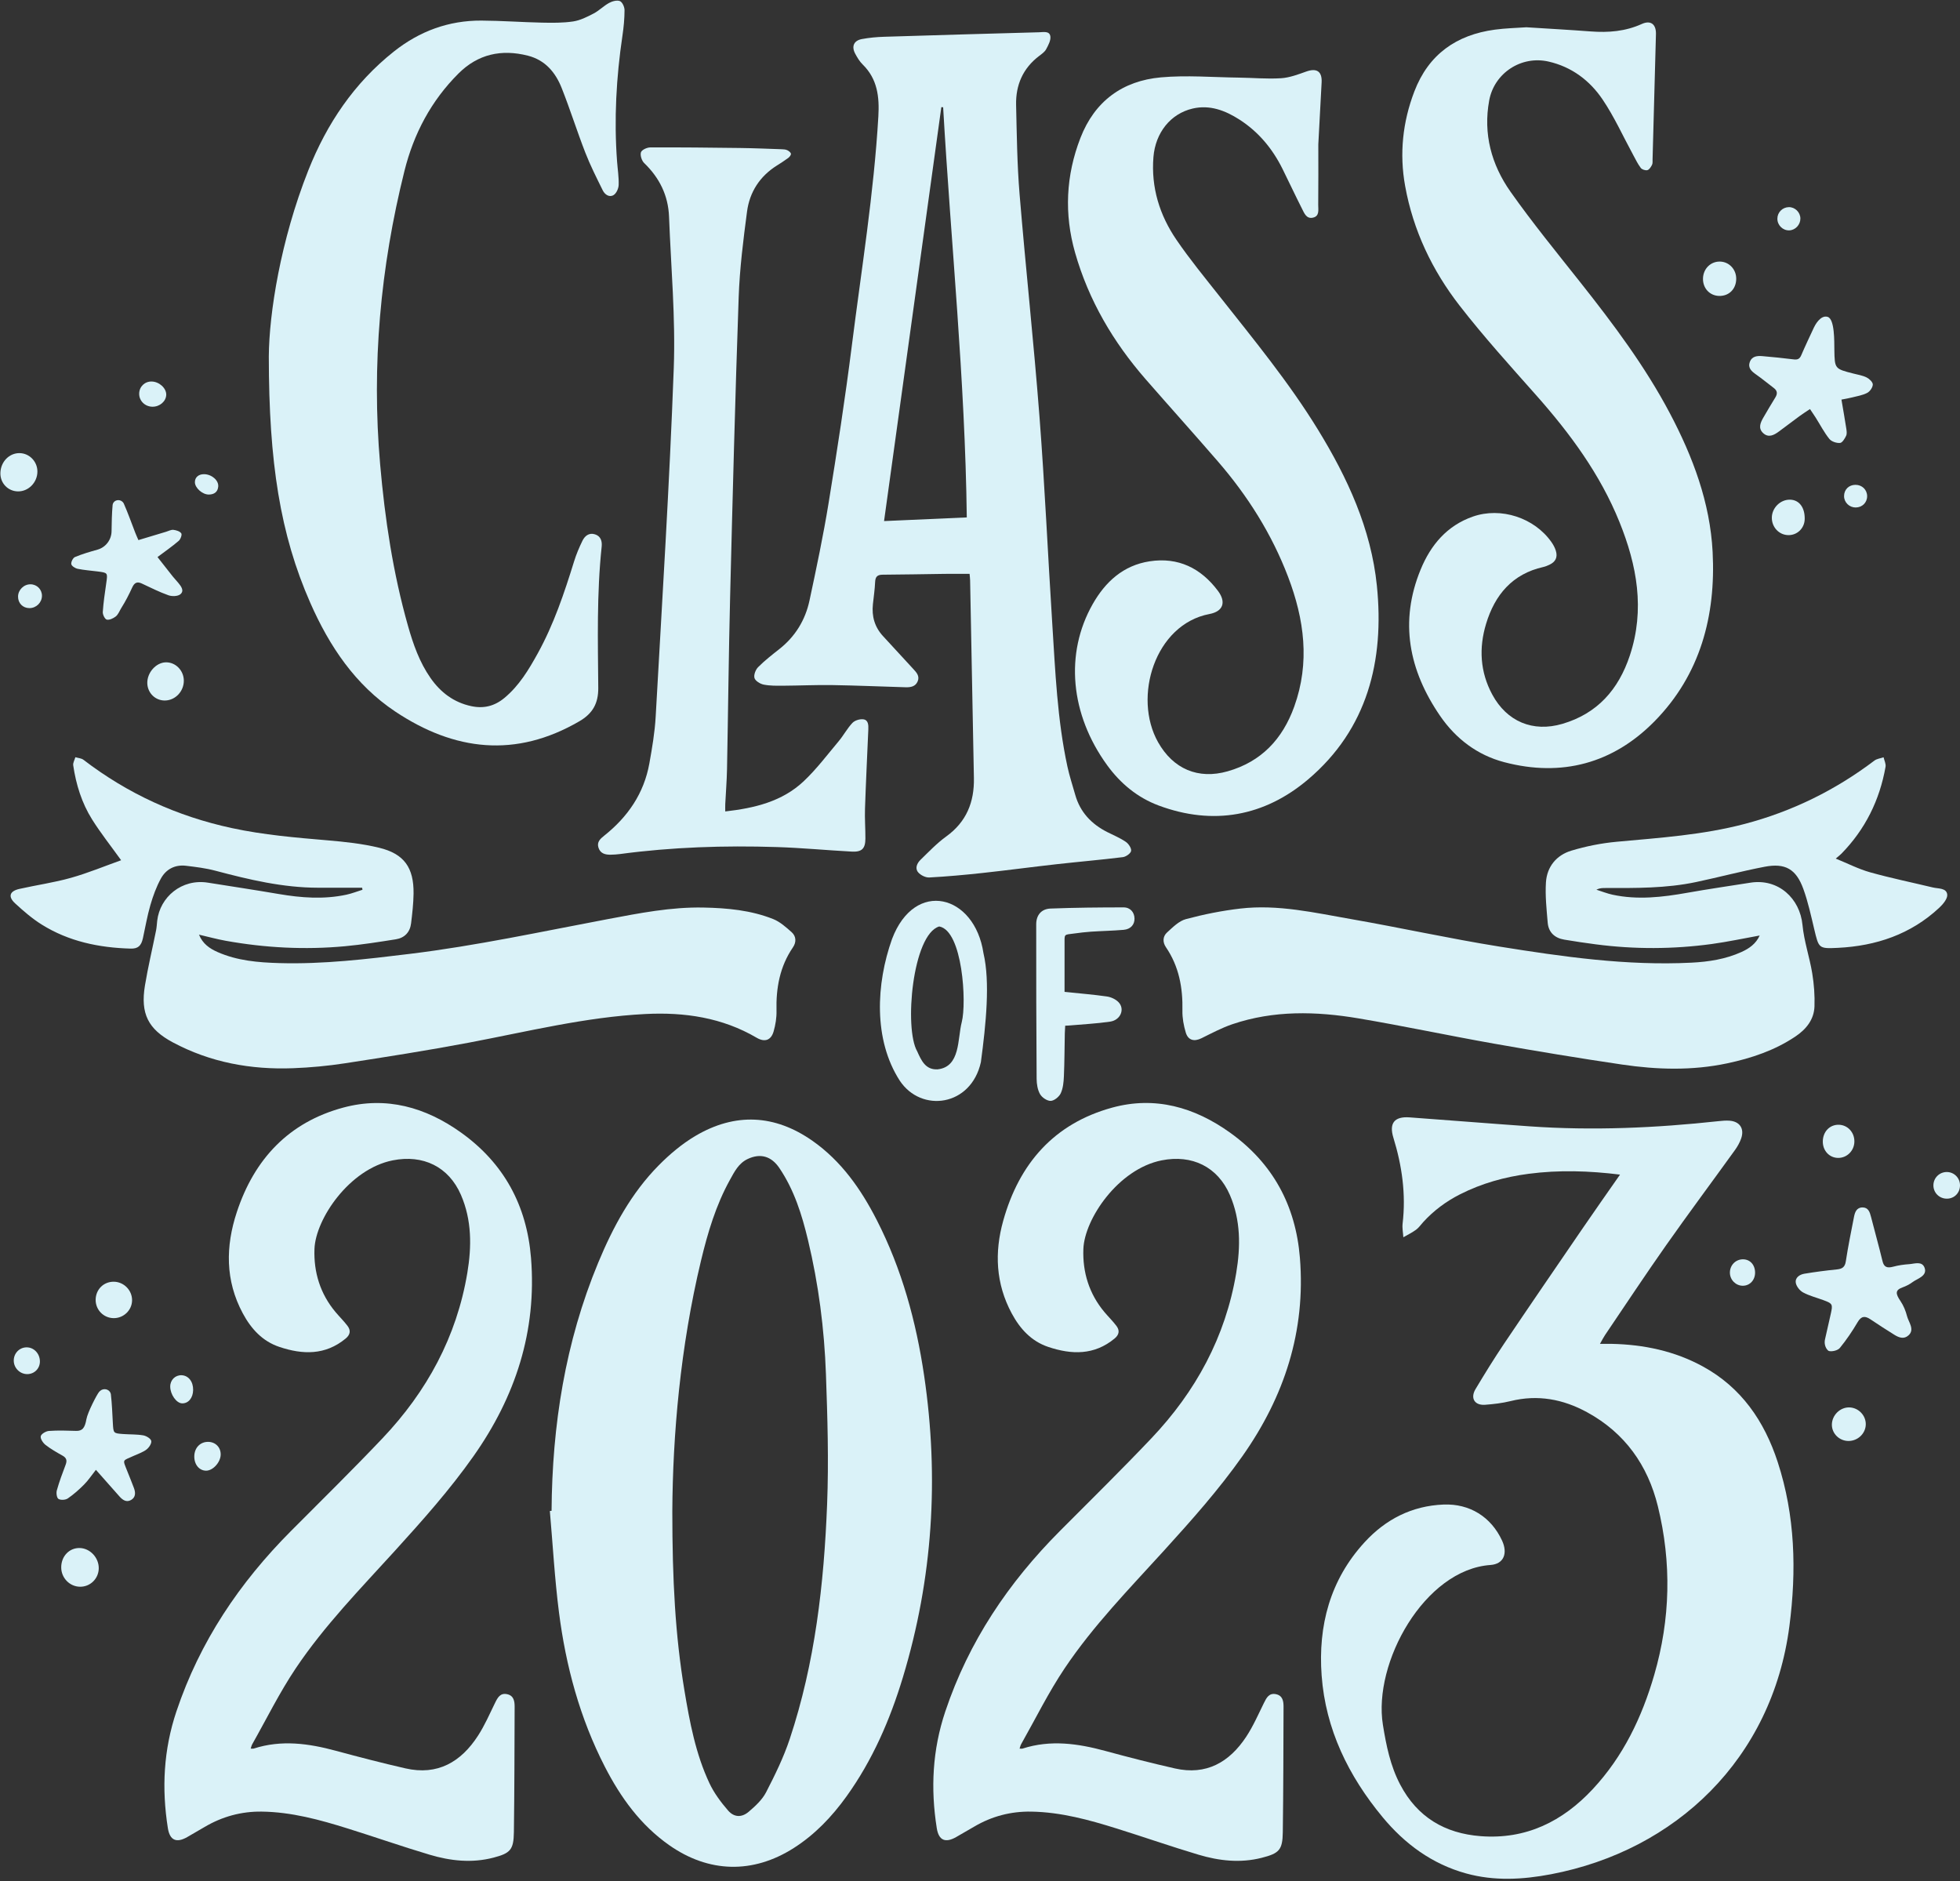 <?xml version="1.0" encoding="UTF-8" standalone="no"?><svg xmlns="http://www.w3.org/2000/svg" xmlns:xlink="http://www.w3.org/1999/xlink" fill="#daf2f8" height="491.5" preserveAspectRatio="xMidYMid meet" version="1" viewBox="-0.1 10.5 512.1 491.5" width="512.1" zoomAndPan="magnify"><rect x="-0.1" y="10.5" width="512.1" height="491.5" fill="#333333" stroke="none"/><g><g><g id="change1_5"><path d="M144.011,405.202c0.152-22.333,3.571-44.061,12.174-64.801c3.879-9.351,8.659-18.215,15.841-25.475 c2.87-2.901,6.101-5.624,9.604-7.689c10.358-6.105,20.708-5.601,30.559,1.31c7.529,5.282,12.659,12.615,16.792,20.697 c6.554,12.817,10.287,26.506,12.377,40.676c3.932,26.661,2.264,52.953-5.555,78.779c-3.353,11.076-7.919,21.621-14.713,31.084 c-3.814,5.312-8.264,9.991-13.823,13.529c-10.649,6.778-22.191,6.501-32.538-0.773c-7.493-5.267-12.67-12.451-16.79-20.465 c-6.532-12.708-10.205-26.317-12.001-40.407c-1.118-8.766-1.606-17.611-2.377-26.421 C143.711,405.231,143.861,405.217,144.011,405.202z M175.56,405.369c0,17.894,0.772,32.353,3.153,46.685 c1.381,8.316,2.935,16.628,6.551,24.319c1.213,2.58,2.998,4.968,4.877,7.135c1.558,1.798,3.554,1.863,5.373,0.317 c1.727-1.468,3.53-3.129,4.546-5.095c2.326-4.502,4.582-9.113,6.178-13.909c6.618-19.891,8.953-40.54,9.767-61.344 c0.443-11.305,0.098-22.658-0.306-33.975c-0.422-11.817-1.931-23.541-4.697-35.063c-1.588-6.616-3.604-13.084-7.482-18.807 c-2.098-3.097-4.96-3.909-8.272-2.344c-2.376,1.123-3.46,3.335-4.622,5.428c-3.677,6.628-5.82,13.836-7.574,21.149 C177.621,362.504,175.668,385.531,175.56,405.369z"/><path d="M423.172,317.367c-8.071-0.999-15.974-1.25-23.903-0.208c-6.243,0.821-12.217,2.485-17.85,5.333 c-3.666,1.854-6.912,4.251-9.678,7.293c-0.612,0.673-1.142,1.46-1.862,1.986c-1.033,0.755-2.205,1.319-3.318,1.964 c-0.074-1.193-0.33-2.407-0.192-3.575c0.901-7.667-0.154-15.108-2.409-22.428c-1.166-3.785,0.241-5.606,4.225-5.318 c10.464,0.757,20.921,1.61,31.386,2.344c16.51,1.159,32.973,0.421,49.405-1.363c0.902-0.098,1.82-0.174,2.722-0.12 c2.733,0.165,4.033,2.055,3.126,4.651c-0.374,1.071-0.96,2.107-1.626,3.032c-5.99,8.311-12.114,16.528-18.01,24.905 c-5.442,7.732-10.654,15.626-15.957,23.456c-0.4,0.591-0.714,1.241-1.294,2.261c1.22,0,2.142-0.017,3.064,0.003 c8.367,0.182,16.391,1.851,23.78,5.885c10.088,5.506,16.102,14.306,19.59,24.992c4.574,14.012,4.932,28.383,3.059,42.836 c-4.498,34.711-29.694,58.653-62.29,64.851c-7.401,1.407-14.822,1.818-22.178-0.212c-8.905-2.457-16.031-7.712-21.832-14.716 c-8.9-10.748-14.886-22.919-15.919-36.991c-0.955-13.009,2.196-24.984,11.23-34.825c5.494-5.985,12.36-9.515,20.624-9.841 c6.839-0.27,12.42,3.223,15.287,9.417c1.518,3.28,0.504,6.125-3.033,6.373c-17.231,1.212-30.719,25.543-28.1,41.76 c0.876,5.426,1.939,10.71,4.526,15.628c4.474,8.505,11.657,12.744,21.037,13.459c11.831,0.901,21.393-3.841,29.281-12.306 c7.943-8.524,12.832-18.751,16.05-29.834c4.236-14.59,4.557-29.325,0.946-44.043c-2.629-10.716-8.617-19.168-18.466-24.552 c-6.289-3.438-12.918-4.687-20.016-2.93c-2.165,0.536-4.418,0.793-6.648,0.964c-2.744,0.21-3.936-1.719-2.504-4.11 c2.396-4.003,4.846-7.98,7.452-11.848c6.773-10.057,13.629-20.059,20.48-30.064C416.536,326.83,419.784,322.231,423.172,317.367z"/><path d="M266.29,467.322c0.342,0,0.587,0.058,0.793-0.008c7.298-2.355,14.473-1.325,21.664,0.632 c6.016,1.637,12.061,3.184,18.14,4.562c8.18,1.854,14.207-1.619,18.6-8.257c1.827-2.76,3.166-5.849,4.638-8.833 c0.684-1.385,1.352-2.708,3.187-2.307c1.726,0.377,1.952,1.835,1.946,3.281c-0.04,10.917-0.045,21.834-0.194,32.749 c-0.064,4.659-0.929,5.547-5.519,6.714c-5.582,1.42-11.115,0.795-16.509-0.815c-7.138-2.13-14.178-4.587-21.289-6.814 c-7.297-2.286-14.663-4.31-22.388-4.441c-5.333-0.091-10.32,1.207-14.926,3.925c-1.566,0.924-3.144,1.83-4.724,2.73 c-2.813,1.603-4.545,0.87-5.052-2.333c-1.636-10.327-1.15-20.41,2.228-30.49c6.115-18.248,16.485-33.64,29.948-47.152 c8.004-8.033,16.094-15.987,23.899-24.21c11.579-12.2,19.363-26.474,22.162-43.189c1.151-6.877,1.194-13.798-1.659-20.385 c-3.203-7.394-9.908-10.603-17.808-9.041c-11.355,2.245-20.172,15.317-20.468,23.147c-0.23,6.077,1.505,11.741,5.52,16.515 c1.013,1.205,2.147,2.313,3.099,3.562c0.899,1.18,0.775,2.301-0.459,3.323c-5.328,4.414-11.252,4.239-17.345,2.193 c-4.433-1.489-7.384-4.745-9.544-8.77c-4.154-7.743-4.536-15.879-2.216-24.184c4.173-14.938,13.277-25.396,28.47-29.559 c11.203-3.07,21.508-0.109,30.786,6.528c11.193,8.008,17.155,19.038,18.262,32.698c1.552,19.156-4.053,36.262-15.005,51.809 c-6.196,8.796-13.335,16.804-20.557,24.75c-9.011,9.914-18.414,19.539-25.901,30.694c-4.24,6.317-7.623,13.21-11.382,19.849 C266.518,466.5,266.45,466.861,266.29,467.322z"/><path d="M65.401,467.32c0.345,0,0.591,0.058,0.797-0.008c7.235-2.336,14.356-1.343,21.488,0.588 c6.018,1.629,12.059,3.194,18.135,4.585c8.414,1.928,14.535-1.671,18.979-8.546c1.733-2.68,3.026-5.652,4.433-8.533 c0.68-1.392,1.362-2.703,3.194-2.294c1.723,0.385,1.94,1.846,1.935,3.291c-0.041,10.917-0.046,21.834-0.195,32.749 c-0.063,4.609-0.927,5.508-5.354,6.662c-5.64,1.471-11.231,0.848-16.686-0.778c-7.139-2.128-14.178-4.59-21.288-6.815 c-7.356-2.302-14.779-4.344-22.57-4.439c-5.338-0.065-10.307,1.298-14.905,4.014c-1.514,0.894-3.034,1.777-4.561,2.648 c-2.806,1.599-4.539,0.855-5.045-2.351c-1.631-10.328-1.142-20.41,2.236-30.49c6.115-18.248,16.49-33.638,29.953-47.15 c8.004-8.033,16.095-15.986,23.899-24.21c11.578-12.202,19.359-26.477,22.155-43.192c1.15-6.877,1.191-13.798-1.666-20.385 c-3.205-7.389-9.91-10.592-17.815-9.026c-11.348,2.248-20.168,15.324-20.457,23.156c-0.224,6.076,1.509,11.741,5.529,16.512 c1.014,1.204,2.147,2.313,3.098,3.564c0.9,1.184,0.756,2.303-0.475,3.321c-5.332,4.41-11.256,4.23-17.347,2.18 c-4.432-1.491-7.379-4.751-9.539-8.775c-4.601-8.573-4.508-17.486-1.549-26.451c4.566-13.831,13.561-23.457,27.819-27.292 c11.218-3.018,21.511-0.094,30.787,6.547c11.191,8.011,17.148,19.043,18.253,32.703c1.55,19.157-4.06,36.261-15.013,51.807 c-6.197,8.795-13.336,16.803-20.558,24.749c-9.011,9.914-18.414,19.539-25.899,30.695c-4.239,6.318-7.622,13.21-11.38,19.85 C65.618,466.509,65.555,466.868,65.401,467.32z"/></g><g><g id="change1_4"><path d="M253.228,160.42c-2.294,0-4.401-0.022-6.508,0.004c-5.397,0.068-10.793,0.189-16.189,0.215 c-1.39,0.007-1.919,0.514-1.981,1.9c-0.087,1.934-0.367,3.859-0.578,5.786c-0.349,3.188,0.458,6.001,2.659,8.381 c2.633,2.848,5.254,5.708,7.883,8.56c0.837,0.908,1.716,1.839,1.165,3.203c-0.574,1.421-1.87,1.616-3.19,1.577 c-6.363-0.184-12.723-0.467-19.087-0.567c-4.301-0.068-8.605,0.139-12.908,0.163c-1.693,0.01-3.424,0.041-5.066-0.29 c-0.918-0.185-2.167-0.946-2.4-1.711c-0.243-0.802,0.285-2.184,0.945-2.847c1.704-1.712,3.628-3.214,5.532-4.714 c4.182-3.292,6.807-7.599,7.901-12.721c1.809-8.465,3.605-16.944,4.992-25.484c2.215-13.633,4.325-27.292,6.052-40.994 c2.516-19.958,5.766-39.833,6.94-59.951c0.298-5.1-0.217-9.787-4.096-13.585c-0.806-0.79-1.421-1.822-1.958-2.831 c-1.012-1.9-0.353-3.419,1.749-3.811c1.898-0.354,3.846-0.535,5.778-0.596c13.514-0.426,27.029-0.808,40.545-1.179 c1.103-0.03,2.699-0.401,2.921,1.049c0.162,1.059-0.537,2.341-1.101,3.389c-0.381,0.707-1.153,1.238-1.825,1.749 c-4.248,3.227-6.143,7.608-6.021,12.815c0.182,7.755,0.266,15.53,0.904,23.253c1.602,19.388,3.71,38.735,5.202,58.13 c1.385,18.006,2.189,36.056,3.34,54.081c0.799,12.514,1.305,25.068,3.965,37.383c0.536,2.481,1.344,4.904,2.033,7.352 c1.282,4.555,4.246,7.665,8.394,9.758c1.623,0.819,3.327,1.524,4.818,2.539c0.72,0.491,1.51,1.658,1.391,2.374 c-0.11,0.664-1.34,1.525-2.16,1.626c-5.767,0.711-11.561,1.204-17.336,1.851c-6.439,0.721-12.862,1.585-19.304,2.284 c-4.634,0.503-9.282,0.929-13.935,1.178c-0.963,0.051-2.258-0.593-2.899-1.344c-0.901-1.056-0.292-2.393,0.613-3.271 c2.173-2.108,4.283-4.341,6.724-6.101c5.277-3.804,7.344-8.973,7.226-15.246c-0.324-17.216-0.656-34.431-0.991-51.647 C253.357,161.593,253.281,161.052,253.228,160.42z M246.319,38.526c-0.157-0.013-0.314-0.026-0.471-0.038 c-4.981,35.996-9.962,71.992-14.965,108.143c7.331-0.324,14.477-0.64,21.615-0.956 C252.057,109.734,248.366,74.178,246.319,38.526z"/><path d="M398.704,17.625c5.815,0.37,11.323,0.671,16.822,1.087c4.605,0.349,9.058-0.007,13.336-1.949 c2.315-1.051,3.765,0.056,3.697,2.651c-0.286,10.907-0.584,21.813-0.883,32.72c-0.013,0.484,0.06,1.034-0.143,1.434 c-0.277,0.545-0.708,1.247-1.206,1.38c-0.509,0.136-1.417-0.156-1.734-0.576c-0.795-1.05-1.371-2.27-2.006-3.437 c-2.633-4.835-4.907-9.912-7.975-14.452c-3.353-4.962-8.078-8.524-14.118-9.901c-7.116-1.622-14.18,2.984-15.503,10.164 c-1.607,8.723,0.587,16.772,5.55,23.814c5.753,8.162,12.098,15.911,18.301,23.749c8.588,10.852,16.883,21.896,23.367,34.179 c6,11.365,10.491,23.298,11.16,36.21c0.864,16.672-3.215,32.092-15.194,44.256c-10.8,10.966-24.19,14.622-39.242,10.668 c-7.047-1.851-12.672-6.125-16.777-12.108c-8.128-11.846-10.695-24.578-5.07-38.242c2.628-6.385,6.857-11.444,13.633-13.812 c7.332-2.563,16.061,0.294,20.538,6.661c0.481,0.685,0.901,1.458,1.146,2.253c0.531,1.725-0.077,2.937-1.724,3.689 c-0.494,0.225-1.005,0.442-1.532,0.559c-8.095,1.81-12.67,7.272-14.962,14.828c-1.917,6.319-1.591,12.593,1.62,18.522 c3.814,7.044,10.603,9.895,18.308,7.634c9.145-2.684,14.665-8.96,17.616-17.835c4.004-12.043,1.877-23.581-2.712-34.923 c-5.05-12.48-12.9-23.116-21.767-33.113c-6.796-7.662-13.684-15.276-19.963-23.354c-7.181-9.237-12.172-19.699-14.265-31.319 c-1.515-8.409-0.648-16.677,2.416-24.676c3.708-9.68,10.972-14.792,21.047-16.143C393.299,17.865,396.157,17.808,398.704,17.625 z"/><path d="M344.343,48.206c0,5.276,0.034,10.553-0.025,15.828c-0.014,1.246,0.405,2.937-1.391,3.332 c-1.696,0.374-2.259-1.18-2.84-2.324c-1.758-3.457-3.389-6.978-5.117-10.451c-2.618-5.261-6.258-9.654-11.235-12.85 c-3.725-2.392-7.756-3.92-12.22-2.884c-5.812,1.349-9.738,6.354-10.25,12.662c-0.646,7.951,1.604,15.186,6.025,21.651 c3.481,5.091,7.416,9.878,11.245,14.726c8.943,11.323,18.117,22.474,25.689,34.808c7.75,12.624,13.912,25.962,15.421,40.824 c1.987,19.562-2.438,37.437-17.987,50.607c-11.346,9.611-24.747,12.129-39.037,6.801c-5.526-2.06-9.973-5.75-13.435-10.508 c-9.693-13.321-11.104-29.222-3.801-42.091c3.31-5.833,7.986-10.133,14.869-11.193c7.494-1.154,13.424,1.79,17.871,7.728 c2.192,2.928,1.371,5.36-2.221,6.039c-14.246,2.693-20.081,21.698-13.424,33.498c3.933,6.972,10.457,9.792,18.181,7.592 c8.796-2.505,14.334-8.414,17.389-16.898c4.157-11.543,2.628-22.806-1.609-33.921c-4.257-11.167-10.546-21.13-18.343-30.141 c-6.228-7.198-12.595-14.276-18.854-21.447c-8.484-9.721-14.906-20.637-18.453-33.085c-2.879-10.102-2.409-20.159,1.4-29.98 c3.722-9.597,10.998-14.917,21.027-15.817c6.717-0.603,13.542-0.021,20.318,0.064c3.69,0.046,7.394,0.393,11.064,0.162 c2.237-0.141,4.467-0.994,6.618-1.757c2.713-0.963,4.14-0.021,3.986,2.862C344.914,37.43,344.628,42.818,344.343,48.206z"/><path d="M70.134,103.636c0.075-11.26,3.07-30.33,10.309-48.6c4.839-12.211,11.98-22.837,22.376-31.081 c6.698-5.311,14.315-8.124,22.872-8.076c5.27,0.029,10.538,0.424,15.809,0.535c2.72,0.057,5.483,0.091,8.158-0.314 c1.852-0.281,3.658-1.195,5.352-2.079c1.436-0.749,2.614-1.985,4.04-2.761c0.819-0.446,2.055-0.783,2.819-0.471 c0.639,0.261,1.209,1.535,1.207,2.36c-0.005,2.229-0.219,4.475-0.547,6.684c-1.617,10.89-2.221,21.819-1.407,32.81 c0.152,2.055,0.484,4.113,0.422,6.16c-0.028,0.925-0.587,2.199-1.316,2.653c-1.129,0.702-2.303-0.127-2.843-1.222 c-1.602-3.248-3.246-6.493-4.558-9.862c-2.172-5.579-3.964-11.308-6.172-16.872c-1.62-4.083-4.304-7.307-8.853-8.46 c-6.886-1.745-13.019-0.414-18.103,4.656c-7.133,7.113-11.69,15.71-14.12,25.441c-6.293,25.207-8.619,50.737-6.358,76.668 c1.246,14.289,3.364,28.412,7.282,42.223c1.358,4.785,3,9.488,5.899,13.626c2.642,3.771,6.089,6.368,10.661,7.337 c3.237,0.687,6.069-0.021,8.643-2.165c3.82-3.181,6.304-7.309,8.661-11.57c4.223-7.633,6.971-15.838,9.538-24.124 c0.57-1.842,1.335-3.64,2.184-5.373c0.622-1.269,1.724-2.146,3.264-1.663c1.538,0.483,1.897,1.813,1.747,3.229 c-1.3,12.275-0.987,24.592-0.888,36.896c0.033,4.04-1.458,6.69-4.945,8.718c-16.624,9.669-32.644,7.756-48.09-2.54 c-10.473-6.982-17.214-17.065-22.212-28.423C73.11,150.124,70.147,131.327,70.134,103.636z"/></g><g id="change1_7"><path d="M189.39,222.49c7.629-0.868,14.83-2.567,20.459-7.857c3.371-3.168,6.191-6.931,9.179-10.493 c1.281-1.527,2.228-3.347,3.591-4.784c0.62-0.653,1.926-1.054,2.839-0.936c1.321,0.171,1.362,1.499,1.313,2.632 c-0.295,6.902-0.636,13.802-0.869,20.705c-0.088,2.602,0.118,5.213,0.106,7.82c-0.013,2.617-0.91,3.543-3.549,3.403 c-6.534-0.346-13.057-0.979-19.594-1.186c-13.713-0.436-27.401,0.004-41.021,1.831c-0.779,0.105-1.57,0.148-2.357,0.164 c-1.418,0.029-2.71-0.273-3.215-1.813c-0.489-1.493,0.457-2.333,1.511-3.172c6.142-4.889,10.372-11.023,11.776-18.843 c0.727-4.051,1.425-8.142,1.654-12.242c1.695-30.328,3.609-60.65,4.723-91.001c0.484-13.173-0.723-26.411-1.233-39.616 c-0.214-5.529-2.492-10.143-6.486-13.992c-0.647-0.623-1.099-2.016-0.856-2.814c0.193-0.636,1.581-1.282,2.441-1.285 c7.82-0.032,15.641,0.051,23.462,0.153c3.636,0.047,7.271,0.202,10.905,0.327c0.479,0.016,1,0.049,1.418,0.248 c0.398,0.189,0.903,0.571,0.961,0.933c0.052,0.326-0.363,0.839-0.704,1.093c-0.969,0.721-1.996,1.368-3.018,2.015 c-4.432,2.805-7.071,6.917-7.744,11.991c-0.986,7.438-1.923,14.922-2.185,22.411c-0.913,26.058-1.582,52.125-2.233,78.191 c-0.376,15.033-0.521,30.072-0.812,45.108c-0.059,3.029-0.308,6.054-0.458,9.082C189.365,221.149,189.39,221.738,189.39,222.49z"/></g></g><g id="change1_2"><path d="M256.181,287.982c-2.553,11.574-15.558,13.32-21.19,4.85c-6.937-10.734-6.189-25.325-2.024-37.018 c5.954-15.721,21.584-11.643,23.886,3.695C258.631,267.053,257.517,278.057,256.181,287.982z M251.183,277.527 c1.309-5.03,0.24-23.892-5.888-24.989c-6.994,2.086-9.214,26.682-5.748,32.63c1.059,2.345,2.147,4.859,5.314,4.699 C250.879,289.227,250.045,281.902,251.183,277.527z"/><path d="M278.041,269.629c3.986,0.414,7.542,0.696,11.066,1.202c1.064,0.153,2.264,0.705,3.009,1.461 c1.764,1.792,0.583,4.71-2.17,5.112c-3.583,0.523-7.217,0.695-10.829,1.017c-0.236,0.021-0.473,0.024-0.908,0.045 c-0.035,0.671-0.086,1.312-0.099,1.955c-0.075,3.757-0.078,7.517-0.24,11.27c-0.065,1.497-0.208,3.102-0.82,4.424 c-0.425,0.918-1.691,1.953-2.62,1.991c-0.936,0.038-2.287-0.88-2.791-1.761c-0.654-1.142-0.884-2.659-0.893-4.017 c-0.091-13.451-0.121-26.902-0.109-40.353c0.002-2.41,1.341-4.023,3.75-4.116c6.354-0.246,12.718-0.299,19.078-0.305 c1.769-0.002,2.831,1.297,2.855,2.922c0.023,1.586-1.005,2.783-2.842,2.943c-2.835,0.246-5.687,0.294-8.528,0.48 c-1.449,0.095-2.894,0.28-4.334,0.471c-2.878,0.381-2.568-0.017-2.573,3.117C278.036,261.595,278.041,265.702,278.041,269.629z"/></g></g><g><g id="change1_3"><path d="M459.662,254.902c-4.225,0.759-8.359,1.652-12.538,2.222c-10.077,1.373-20.178,1.4-30.27,0.086 c-2.76-0.359-5.514-0.768-8.258-1.231c-2.495-0.421-4.11-1.898-4.323-4.454c-0.291-3.492-0.68-7.022-0.458-10.499 c0.263-4.113,2.754-7.122,6.641-8.295c3.85-1.162,7.881-1.957,11.887-2.326c11.214-1.034,22.437-1.766,33.408-4.657 c12.423-3.274,23.67-8.816,33.891-16.547c0.645-0.488,1.589-0.58,2.393-0.856c0.184,0.833,0.648,1.715,0.51,2.491 c-1.538,8.7-5.297,16.301-11.489,22.652c-0.376,0.386-0.815,0.712-1.521,1.321c3.188,1.296,6,2.75,8.984,3.584 c5.41,1.512,10.924,2.647,16.391,3.958c1.422,0.341,3.545,0.091,3.754,1.842c0.128,1.072-1.117,2.556-2.102,3.473 c-7.436,6.93-16.479,9.964-26.461,10.46c-5.042,0.25-4.995,0.129-6.188-4.876c-0.842-3.531-1.61-7.11-2.843-10.51 c-1.889-5.209-4.733-6.834-10.143-5.794c-5.999,1.152-11.915,2.727-17.894,3.992c-7.823,1.656-15.777,1.568-23.719,1.558 c-0.727-0.001-1.453,0-2.322,0.436c1.413,0.445,2.802,1.005,4.244,1.315c6.532,1.404,13.01,0.647,19.494-0.505 c5.485-0.975,11.001-1.769,16.504-2.641c7.318-1.159,12.956,4.135,13.611,11.05c0.402,4.245,1.846,8.381,2.543,12.613 c0.469,2.851,0.691,5.791,0.589,8.676c-0.123,3.455-2.193,5.975-4.977,7.844c-5.417,3.639-11.488,5.667-17.816,7.012 c-9.137,1.942-18.333,1.671-27.481,0.321c-11.202-1.653-22.377-3.503-33.528-5.476c-11.81-2.089-23.546-4.605-35.371-6.594 c-11.03-1.855-22.102-2.132-32.898,1.525c-2.79,0.945-5.43,2.359-8.085,3.668c-1.902,0.938-3.491,0.57-4.109-1.483 c-0.55-1.828-0.916-3.802-0.876-5.701c0.127-5.969-0.881-11.575-4.313-16.6c-0.894-1.309-0.841-2.811,0.29-3.84 c1.493-1.358,3.1-3.003,4.934-3.494c4.652-1.245,9.424-2.201,14.208-2.757c9.836-1.145,19.433,1.094,29.024,2.765 c12.885,2.245,25.671,5.082,38.582,7.149c16.631,2.661,33.325,5.074,50.264,4.22c4.494-0.227,8.922-0.906,13.075-2.787 C456.926,258.296,458.685,257.065,459.662,254.902z"/><path d="M51.893,254.68c0.967,2.388,2.776,3.628,4.86,4.547c5.152,2.271,10.625,2.725,16.165,2.883 c11.434,0.326,22.734-1.031,34.05-2.41c17.399-2.121,34.506-5.834,51.704-9.075c8.265-1.557,16.567-3.199,25.041-3.028 c6.192,0.125,12.378,0.691,18.193,3.004c1.779,0.707,3.34,2.108,4.808,3.409c1.224,1.085,1.291,2.625,0.361,3.985 c-3.438,5.028-4.444,10.635-4.294,16.603c0.045,1.785-0.259,3.64-0.754,5.363c-0.673,2.343-2.34,2.879-4.422,1.657 c-9.009-5.29-18.885-6.724-29.086-6.206c-15.676,0.796-30.882,4.608-46.233,7.505c-10.708,2.021-21.482,3.712-32.254,5.368 c-4.48,0.689-9.026,1.114-13.556,1.287c-11.025,0.42-21.611-1.504-31.429-6.756c-6.453-3.452-8.485-7.509-7.278-14.842 c0.795-4.828,1.944-9.598,2.908-14.4c0.166-0.828,0.202-1.683,0.298-2.525c0.705-6.173,6.39-11.043,13.246-9.954 c6.161,0.978,12.33,1.913,18.479,2.962c5.899,1.006,11.792,1.449,17.698,0.186c1.431-0.306,2.81-0.855,4.213-1.292 c-0.032-0.177-0.065-0.355-0.097-0.532c-3.844,0-7.689,0.004-11.533-0.001c-9.179-0.01-18.004-2.109-26.804-4.443 c-2.501-0.663-5.107-0.985-7.685-1.291c-2.875-0.342-5.213,0.889-6.562,3.353c-1.177,2.151-2.04,4.518-2.728,6.881 c-0.827,2.843-1.327,5.782-1.96,8.682c-0.439,2.01-1.285,2.78-3.238,2.724c-8.241-0.233-16.144-1.865-23.216-6.288 c-2.495-1.561-4.767-3.533-6.941-5.535c-1.912-1.76-1.449-3.193,1.12-3.772c4.484-1.011,9.066-1.651,13.48-2.897 c4.513-1.274,8.874-3.089,13.1-4.596c-2.662-3.707-5.323-7.054-7.584-10.652c-2.701-4.298-4.192-9.12-4.933-14.139 c-0.098-0.665,0.362-1.412,0.563-2.121c0.71,0.215,1.558,0.25,2.109,0.673c11.586,8.877,24.498,14.771,38.784,17.845 c8.27,1.78,16.629,2.485,25.018,3.199c4.511,0.384,9.068,0.869,13.453,1.932c6.555,1.589,9.082,5.209,8.995,11.994 c-0.033,2.594-0.336,5.192-0.649,7.772c-0.281,2.31-1.708,3.793-3.976,4.153c-4.422,0.702-8.855,1.4-13.311,1.813 c-10.434,0.968-20.825,0.43-31.137-1.425C56.577,255.864,54.312,255.239,51.893,254.68z"/></g><g><g id="change1_1"><path d="M477.208,362.961c-0.523-0.744-0.676-1.689-0.474-2.576c0.551-2.426,1.036-4.548,1.511-6.672 c0.557-2.491,0.46-2.666-1.967-3.562c-1.761-0.65-3.618-1.113-5.256-1.99c-0.866-0.463-1.755-1.561-1.919-2.498 c-0.241-1.372,0.98-2.196,2.244-2.405c2.802-0.465,5.625-0.834,8.452-1.118c1.398-0.141,2.132-0.569,2.368-2.115 c0.594-3.886,1.381-7.743,2.135-11.603c0.239-1.223,0.674-2.47,2.202-2.481c1.518-0.011,1.921,1.185,2.24,2.431 c0.99,3.871,2.073,7.718,3.011,11.601c0.369,1.526,1.146,1.9,2.831,1.443c1.362-0.369,2.761-0.558,4.169-0.656 c1.36-0.095,3.315-0.87,3.986,0.926c0.812,2.171-1.939,2.87-3.065,3.72c-0.826,0.623-1.754,1.088-2.726,1.442 c-1.94,0.706-1.776,1.671-0.511,3.539c0.82,1.212,1.369,2.579,1.736,3.996c0.392,1.511,2.054,3.451,0.385,4.969 c-1.219,1.109-2.523,0.591-3.691-0.126c-2.115-1.3-4.189-2.669-6.255-4.045c-1.398-0.931-2.385-0.925-3.353,0.724 c-1.378,2.345-2.917,4.621-4.631,6.727c-0.531,0.652-1.928,1.011-2.796,0.838C477.596,363.422,477.391,363.221,477.208,362.961z"/><path d="M481.027,114.894c0.458,2.712,0.883,5.093,1.25,7.483c0.099,0.648,0.227,1.418-0.026,1.962 c-0.35,0.752-1.013,1.846-1.604,1.887c-0.923,0.064-2.23-0.368-2.786-1.061c-1.355-1.69-2.366-3.654-3.529-5.5 c-0.447-0.71-0.93-1.398-1.53-2.297c-0.977,0.657-1.875,1.219-2.728,1.844c-1.809,1.324-3.588,2.691-5.393,4.022 c-1.282,0.945-2.711,1.708-4.104,0.42c-1.397-1.291-0.709-2.776,0.09-4.139c1.012-1.725,2.01-3.458,3.07-5.153 c0.62-0.992,0.563-1.781-0.391-2.502c-1.544-1.166-3.035-2.407-4.617-3.518c-1.169-0.821-2.201-1.688-1.65-3.252 c0.548-1.558,1.959-1.667,3.335-1.546c2.715,0.239,5.43,0.503,8.133,0.847c1.002,0.128,1.556-0.105,1.969-1.071 c1.049-2.45,2.199-4.857,3.323-7.274c0.255-0.548,1.693-3.327,3.573-2.766c1.88,0.561,1.727,6.46,1.761,8.581 c0.082,4.988,0.087,4.983,4.96,6.228c1.172,0.299,2.41,0.49,3.474,1.019c0.707,0.352,1.622,1.227,1.608,1.848 c-0.017,0.762-0.746,1.813-1.457,2.184c-1.206,0.631-2.633,0.852-3.979,1.197C482.91,114.56,482.021,114.696,481.027,114.894z"/><path d="M24.959,394.494c-1.179,1.491-2.018,2.769-3.074,3.831c-1.318,1.326-2.736,2.591-4.275,3.643 c-0.601,0.411-1.83,0.484-2.427,0.129c-0.449-0.267-0.631-1.543-0.437-2.23c0.639-2.269,1.457-4.492,2.3-6.697 c0.421-1.102,0.253-1.792-0.81-2.386c-1.532-0.857-3.077-1.734-4.451-2.812c-0.653-0.512-1.38-1.61-1.238-2.259 c0.133-0.607,1.345-1.321,2.127-1.379c2.352-0.172,4.726-0.092,7.089-0.018c1.624,0.051,2.307-0.714,2.716-3.055 c0.311-1.779,2.769-6.526,3.322-7.135c0.087-0.096,0.18-0.186,0.278-0.271c0.859-0.747,2.251-0.495,2.696,0.553 c0.047,0.11,0.079,0.223,0.093,0.337c0.297,2.524,0.376,5.074,0.522,7.615c0.147,2.57,0.137,2.591,2.66,2.777 c1.753,0.129,3.535,0.053,5.257,0.345c0.805,0.137,1.971,0.824,2.112,1.455c0.145,0.647-0.589,1.759-1.249,2.255 c-0.996,0.749-2.258,1.146-3.412,1.681c-2.923,1.355-2.873,0.736-1.58,4.02c0.577,1.465,1.19,2.916,1.732,4.393 c0.427,1.164,0.456,2.366-0.739,3.07c-1.209,0.712-2.205,0.041-3.026-0.879C29.264,399.364,27.394,397.243,24.959,394.494z"/><path d="M36.065,151.599c2.512-0.757,4.873-1.471,7.235-2.179c0.636-0.191,1.3-0.567,1.91-0.496 c0.739,0.085,1.706,0.378,2.054,0.917c0.242,0.375-0.192,1.549-0.673,1.961c-1.689,1.448-3.527,2.721-5.537,4.231 c1.381,1.76,2.667,3.414,3.973,5.053c0.452,0.568,0.965,1.088,1.428,1.649c0.753,0.912,1.667,2.084,0.583,3.003 c-0.667,0.566-2.194,0.608-3.121,0.28c-2.389-0.843-4.669-2-6.972-3.076c-1.215-0.567-1.922-0.233-2.503,1.038 c-0.835,1.826-1.746,3.614-2.82,5.31c-0.469,0.74-0.815,1.757-1.505,2.281c-0.643,0.489-1.634,0.964-2.323,0.803 c-0.495-0.116-1.084-1.31-1.039-1.984c0.168-2.531,0.546-5.05,0.908-7.564c0.388-2.693,0.419-2.692-2.268-3.034 c-1.739-0.221-3.498-0.343-5.21-0.693c-0.642-0.131-1.563-0.711-1.657-1.217c-0.105-0.563,0.435-1.637,0.959-1.856 c1.896-0.792,3.888-1.371,5.872-1.927c2.156-0.605,3.653-2.563,3.686-4.803c0.034-2.3,0.07-4.605,0.278-6.893 c0.01-0.106,0.036-0.21,0.076-0.313c0.381-0.985,1.68-1.232,2.466-0.527c0.162,0.145,0.293,0.303,0.373,0.484 c1.1,2.486,2.001,5.059,2.986,7.596C35.44,150.203,35.696,150.746,36.065,151.599z"/></g><g id="change1_6"><path d="M25.702,420.21c-0.023,2.703-2.207,4.856-4.895,4.826c-2.711-0.031-4.92-2.314-4.912-5.075 c0.009-2.908,2.125-5.108,4.846-5.04C23.436,414.989,25.725,417.43,25.702,420.21z"/><path d="M4.599,138.876c-2.637-0.032-4.676-2.18-4.597-4.843c0.087-2.914,2.322-5.201,5.037-5.155 c2.578,0.044,4.669,2.241,4.634,4.868C9.636,136.573,7.326,138.908,4.599,138.876z"/><path d="M43.025,193.508c-2.541,0.047-4.598-1.973-4.641-4.557c-0.045-2.74,2.272-5.348,4.813-5.417 c2.535-0.069,4.686,2.078,4.731,4.722C47.975,191.07,45.746,193.458,43.025,193.508z"/><path d="M29.572,354.864c-2.617-0.037-4.696-2.161-4.682-4.783c0.014-2.681,2.053-4.735,4.696-4.731 c2.658,0.004,4.85,2.219,4.821,4.874C34.38,352.798,32.188,354.901,29.572,354.864z"/><path d="M471.427,146.088c-0.041,2.408-1.951,4.27-4.322,4.213c-2.393-0.058-4.278-2.064-4.269-4.543 c0.009-2.58,2.243-4.784,4.783-4.718C469.989,141.102,471.478,143.076,471.427,146.088z"/><path d="M453.531,83.402c-0.048,2.638-1.913,4.474-4.478,4.409c-2.445-0.062-4.244-1.993-4.205-4.516 c0.039-2.576,2.012-4.535,4.49-4.457C451.727,78.912,453.576,80.924,453.531,83.402z"/><path d="M482.832,386.954c-2.374-0.019-4.321-1.947-4.307-4.264c0.016-2.457,2.133-4.555,4.548-4.505 c2.403,0.049,4.38,2.112,4.309,4.495C487.311,385.05,485.264,386.973,482.832,386.954z"/><path d="M484.405,308.753c-0.036,2.387-1.952,4.288-4.284,4.25c-2.278-0.037-3.992-1.901-3.966-4.312 c0.028-2.53,1.79-4.378,4.143-4.347C482.637,304.376,484.441,306.313,484.405,308.753z"/><path d="M54.299,387.186c1.927,0.022,3.321,1.466,3.261,3.376c-0.063,2.019-2.072,4.187-3.848,4.154 c-1.8-0.034-3.098-1.657-3.046-3.811C50.718,388.709,52.229,387.162,54.299,387.186z"/><path d="M512,320.161c0.001,1.969-1.459,3.471-3.396,3.492c-2.004,0.022-3.589-1.559-3.552-3.543 c0.036-1.911,1.595-3.43,3.509-3.421C510.474,316.699,511.999,318.238,512,320.161z"/><path d="M6.83,362.495c1.914-0.025,3.477,1.607,3.497,3.651c0.019,1.873-1.444,3.344-3.321,3.341 c-1.88-0.003-3.458-1.55-3.51-3.442C3.443,364.099,4.926,362.52,6.83,362.495z"/><path d="M43.334,113.632c-0.039,1.71-1.69,3.143-3.602,3.125c-1.962-0.019-3.509-1.555-3.468-3.444 c0.039-1.824,1.47-3.19,3.291-3.142C41.519,110.223,43.373,111.92,43.334,113.632z"/><path d="M458.459,342.954c0.014,1.968-1.374,3.454-3.22,3.448c-1.821-0.006-3.334-1.529-3.359-3.382 c-0.026-1.953,1.471-3.511,3.387-3.523C457.129,339.484,458.444,340.909,458.459,342.954z"/><path d="M50.362,373.642c-0.033,2.08-1.253,3.543-2.904,3.483c-1.476-0.054-3.073-2.323-3.083-4.381 c-0.008-1.721,1.316-3.036,2.986-2.964C49.155,369.858,50.397,371.457,50.362,373.642z"/><path d="M7.586,169.37c-1.714-0.004-2.978-1.281-2.97-2.999c0.009-1.764,1.503-3.24,3.263-3.223 c1.681,0.016,2.995,1.345,2.982,3.014C10.848,167.924,9.366,169.374,7.586,169.37z"/><path d="M470.296,67.575c0.016,1.632-1.305,3.05-2.896,3.108c-1.693,0.062-3.12-1.335-3.115-3.05 c0.005-1.649,1.319-2.98,2.978-3.016C468.879,64.581,470.28,65.948,470.296,67.575z"/><path d="M487.738,140.099c0.019,1.681-1.282,2.977-2.992,2.981c-1.668,0.004-3.03-1.321-3.037-2.956 c-0.008-1.718,1.244-2.96,2.986-2.963C486.4,137.158,487.719,138.432,487.738,140.099z"/><path d="M53.2,134.38c1.969,0.01,3.841,1.583,3.721,3.199c-0.109,1.468-1.08,2.103-2.446,2.121 c-1.677,0.021-3.616-1.716-3.653-3.183C50.789,135.24,51.755,134.373,53.2,134.38z"/></g></g></g></g></svg>